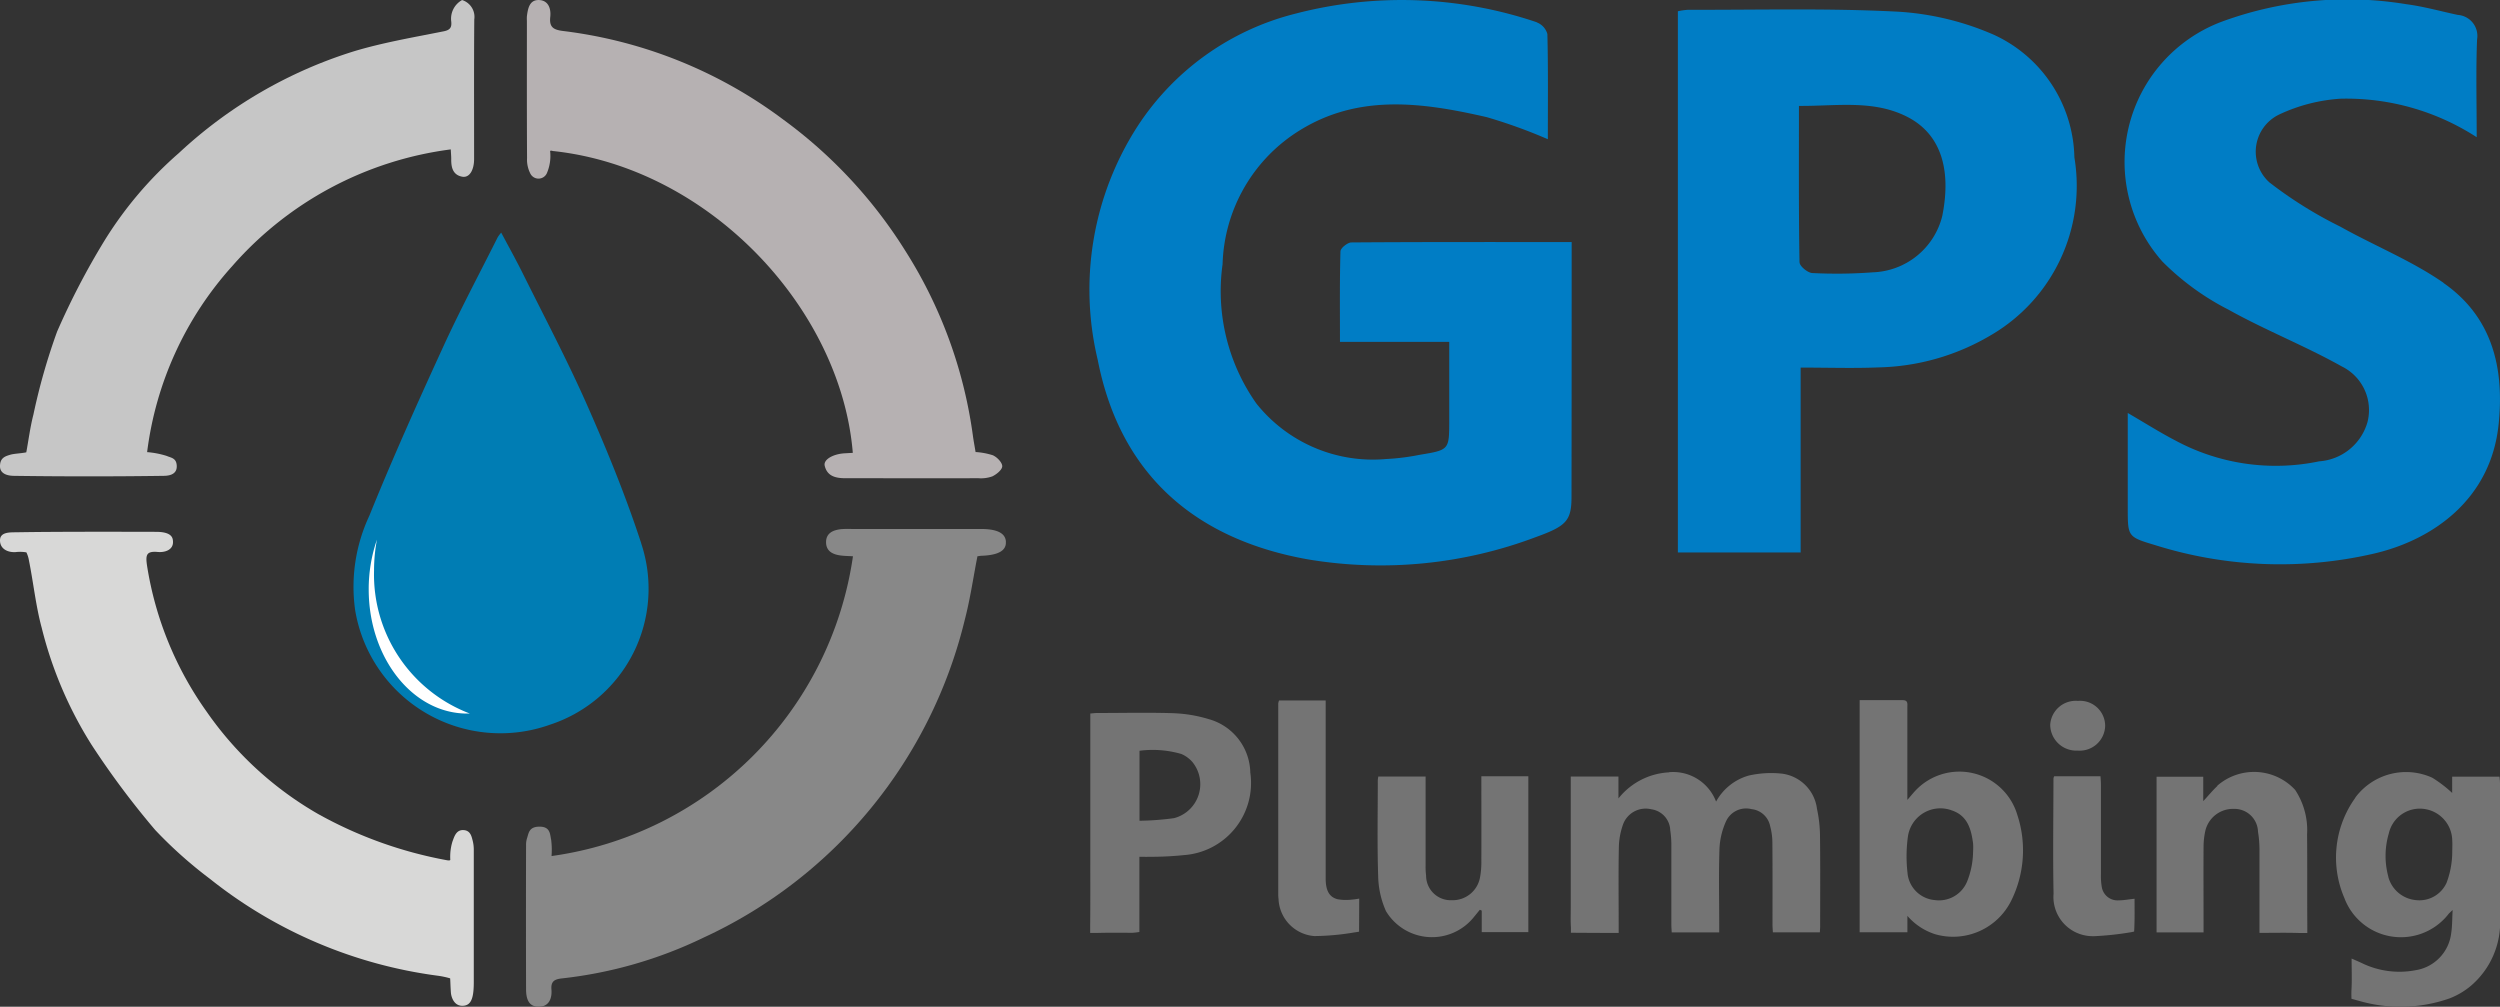 <svg xmlns="http://www.w3.org/2000/svg" width="111.749" height="45" viewBox="0 0 111.749 45"><rect x="0" y="0" width="111.749" height="45" fill="#333333" stroke="none"/><g id="Group_1570" data-name="Group 1570" transform="translate(0 9.277)"><g id="Group_1773" data-name="Group 1773" transform="translate(48.729 -9.277)"><g id="Group_2228" data-name="Group 2228" transform="translate(0 0)"><path id="Path_3577" data-name="Path 3577" d="M1859.594,343.4c2.177,1.513,2.733,3.792,2.464,6.339-.351,3.331-2.93,5.151-5.59,5.764a18.627,18.627,0,0,1-9.731-.374c-1.254-.376-1.254-.376-1.254-1.656v-4.26c.784.456,1.43.866,2.106,1.218a9.463,9.463,0,0,0,6.446.944,2.424,2.424,0,0,0,2.16-1.742,2.17,2.17,0,0,0-1.144-2.5c-1.644-.922-3.416-1.618-5.062-2.536a11.605,11.605,0,0,1-2.954-2.149,6.7,6.7,0,0,1,2.6-10.707,16.254,16.254,0,0,1,8.3-.8c.772.1,1.532.315,2.3.479a.941.941,0,0,1,.862,1.1c-.056,1.4-.017,2.8-.017,4.366a10.709,10.709,0,0,0-6.083-1.721,7.563,7.563,0,0,0-2.731.7,1.844,1.844,0,0,0-.449,3.043,18.661,18.661,0,0,0,3.167,1.976c1.528.856,3.184,1.518,4.612,2.51" transform="translate(-1799.102 -330.753)" fill="#007dc5"></path><path id="Path_3579" data-name="Path 3579" d="M1570.551,348.019c0,.173.364.474.57.483a21.441,21.441,0,0,0,2.7-.032,3.316,3.316,0,0,0,3.109-2.516c.423-2.108-.081-3.665-1.542-4.423-1.516-.786-3.165-.488-4.864-.5,0,2.384-.014,4.687.025,6.99m12.287-4.69a7.726,7.726,0,0,1-3.75,7.959,10.261,10.261,0,0,1-5.021,1.43c-1.095.046-2.194.008-3.465.008v8.265h-5.488V336.8a3.141,3.141,0,0,1,.459-.066c3.133.01,6.269-.078,9.394.086a12.548,12.548,0,0,1,4.277,1.034,6.17,6.17,0,0,1,3.594,5.473" transform="translate(-1538.841 -336.297)" fill="#007dc5"></path><path id="Path_3580" data-name="Path 3580" d="M1216.478,331.771a.781.781,0,0,1,.473.522c.037,1.545.02,3.092.02,4.7a23.415,23.415,0,0,0-2.729-.986c-2.993-.688-5.981-1.091-8.736.837a7.284,7.284,0,0,0-3.074,5.734,8.71,8.71,0,0,0,1.51,6.228,6.659,6.659,0,0,0,5.8,2.482,10.073,10.073,0,0,0,1.5-.188c1.318-.217,1.318-.222,1.322-1.5,0-1.152,0-2.3,0-3.55h-4.885c0-1.411-.015-2.728.022-4.043,0-.144.319-.4.49-.4,3.242-.024,6.483-.017,9.845-.017v1.562q0,4.913-.007,9.826c0,1.066-.232,1.308-1.579,1.794a19.652,19.652,0,0,1-10.213,1c-4.774-.852-8.338-3.557-9.386-8.916a13.473,13.473,0,0,1,1.787-10.453,11.87,11.87,0,0,1,7.049-5.022,18.825,18.825,0,0,1,10.793.385" transform="translate(-1196.512 -330.77)" fill="#007dc5"></path></g><g id="Group_2227" data-name="Group 2227" transform="translate(0 31.297)"><path id="Path_3567" data-name="Path 3567" d="M2935.4,429.641a2.052,2.052,0,0,1,2.1,1.314,2.413,2.413,0,0,1,1.457-1.163,4.533,4.533,0,0,1,1.49-.086,1.811,1.811,0,0,1,1.563,1.57,5.991,5.991,0,0,1,.135,1.158c.017,1.365.007,2.73.007,4.1,0,.079-.008.158-.013.264h-2.1c-.006-.113-.017-.233-.017-.355,0-1.216.005-2.432-.005-3.648a2.9,2.9,0,0,0-.1-.744.95.95,0,0,0-.833-.759.987.987,0,0,0-1.131.527,3.322,3.322,0,0,0-.3,1.211c-.04,1.123-.013,2.248-.013,3.372v.4h-2.123c-.006-.122-.016-.244-.016-.365,0-1.193,0-2.386,0-3.579a4.37,4.37,0,0,0-.049-.616.983.983,0,0,0-.847-.944,1.077,1.077,0,0,0-1.259.665,3.2,3.2,0,0,0-.192,1.036c-.023,1.135-.008,2.271-.008,3.407v.421c-.682,0-2.135-.01-2.135-.01s0-.149,0-.234c-.019-.308-.007-.619-.007-.929v-5.819h2.132v.979a3.087,3.087,0,0,1,2.26-1.166" transform="translate(-2909.521 -426.421)" fill="#747474"></path><path id="Path_3568" data-name="Path 3568" d="M4114.553,433.826a1.409,1.409,0,0,0,1.23,1.042,1.334,1.334,0,0,0,1.375-.772,3.973,3.973,0,0,0,.254-1.326c0-.194.013-.39,0-.583a1.447,1.447,0,0,0-1.237-1.391,1.421,1.421,0,0,0-1.6,1.1,3.536,3.536,0,0,0-.017,1.934m-1.481-3.542a2.827,2.827,0,0,1,3.444-.889,5.656,5.656,0,0,1,.888.679v-.727h2.116c.008.107.022.206.022.3,0,1.995.01,3.99,0,5.984a3.723,3.723,0,0,1-1.344,3.1,3.386,3.386,0,0,1-.916.529,6.639,6.639,0,0,1-4.021.114c-.138-.036-.359-.1-.359-.1s-.006-.243,0-.376c.027-.456.007-.915.007-1.422l.435.193a3.842,3.842,0,0,0,2.441.326,1.9,1.9,0,0,0,1.575-1.648c.05-.31.042-.63.065-1.04-.116.111-.166.149-.2.2a2.7,2.7,0,0,1-4.639-.735,4.568,4.568,0,0,1,.491-4.484" transform="translate(-4056.527 -425.931)" fill="#747474"></path><path id="Union_7" data-name="Union 7" d="M1.769,10.512A1.754,1.754,0,0,1,.149,8.619C.116,6.9.143,5.182.145,3.464a.373.373,0,0,1,.032-.095h2.07c.008.131.02.251.02.37,0,1.341,0,2.681,0,4.022a2.864,2.864,0,0,0,.036.546.712.712,0,0,0,.76.608c.225,0,.448-.045.707-.071,0,.442.008.864-.01,1.284,0,.036-.01.183-.01.183s-.143.032-.183.036a13.4,13.4,0,0,1-1.6.17C1.9,10.518,1.836,10.516,1.769,10.512ZM1.224,2.221A1.164,1.164,0,0,1,0,1.064,1.142,1.142,0,0,1,1.238,0,1.122,1.122,0,0,1,2.456,1.114,1.138,1.138,0,0,1,1.229,2.221Z" transform="translate(42.915 0.033)" fill="#747474" stroke="rgba(0,0,0,0)" stroke-miterlimit="10" stroke-width="1"></path><path id="Path_3570" data-name="Path 3570" d="M2193.04,337.968a6.177,6.177,0,0,1,1.548.264,2.533,2.533,0,0,1,1.853,2.39,3.231,3.231,0,0,1-2.97,3.687,14.375,14.375,0,0,1-1.543.075c-.134.006-.27,0-.445,0v3.361a2.772,2.772,0,0,1-.306.036c-.527,0-1.055-.009-1.582.007-.112,0-.312,0-.312,0s0-.185,0-.313c.011-1.044.006-2.088.006-3.132v-6.363c.115-.009.213-.023.312-.023,1.146,0,2.294-.028,3.441.01m-.01,4.69a1.569,1.569,0,0,0,.821-2.509,1.366,1.366,0,0,0-.493-.359,4.594,4.594,0,0,0-1.872-.144v3.128a12.461,12.461,0,0,0,1.543-.116" transform="translate(-2189.282 -337.383)" fill="#747474"></path><path id="Path_3571" data-name="Path 3571" d="M3379.061,326.216a1.338,1.338,0,0,0,1.211,1.176,1.36,1.36,0,0,0,1.46-.854,3.719,3.719,0,0,0,.257-1.3,2.911,2.911,0,0,0,0-.378c-.083-.635-.248-1.235-.938-1.472a1.466,1.466,0,0,0-1.978,1.188,6.466,6.466,0,0,0-.01,1.64m-.212-7.76c.24,0,.2.177.2.318q0,1.84,0,3.68v.461c.168-.194.27-.322.383-.439a2.7,2.7,0,0,1,4.53,1.1,5.066,5.066,0,0,1-.271,3.845,2.9,2.9,0,0,1-3.39,1.5,2.742,2.742,0,0,1-1.25-.823v.732h-2.135V318.456h1.935" transform="translate(-3342.522 -318.456)" fill="#747474"></path><path id="Path_3572" data-name="Path 3572" d="M3837.863,430.007a2.5,2.5,0,0,1,3.484.185,3.269,3.269,0,0,1,.533,1.991c.013,1.353,0,2.706.01,4.06,0,.126,0,.345,0,.345s-.2,0-.352,0c-.581-.02-1.164-.006-1.786-.006,0-1.275,0-2.489,0-3.7a5.009,5.009,0,0,0-.066-.82,1.052,1.052,0,0,0-1.088-1.022,1.269,1.269,0,0,0-1.271,1,3.329,3.329,0,0,0-.075.682c-.007,1.158,0,2.316,0,3.474v.365h-2.1v-6.957h2.086v1.09c.253-.273.429-.489.631-.677" transform="translate(-3787.483 -426.18)" fill="#747474"></path><path id="Path_3573" data-name="Path 3573" d="M2635.107,440.414a1.1,1.1,0,0,0,1.146,1.088,1.243,1.243,0,0,0,1.268-1.04,3.631,3.631,0,0,0,.056-.684c.006-1.26,0-2.52,0-3.815h2.1v6.967h-2.083v-.963l-.085-.038c-.088.108-.175.216-.263.323a2.4,2.4,0,0,1-3.932-.261,4.019,4.019,0,0,1-.349-1.557c-.047-1.432-.017-2.867-.017-4.3a1.453,1.453,0,0,1,.023-.159h2.114v.828q0,1.565,0,3.131a3.351,3.351,0,0,0,.023.481" transform="translate(-2620.09 -432.56)" fill="#747474"></path><path id="Path_3581" data-name="Path 3581" d="M2483,327.788c0,.455-.006,1.478-.006,1.478s-.121.023-.2.032a11.2,11.2,0,0,1-1.8.165,1.734,1.734,0,0,1-1.6-1.661,1.445,1.445,0,0,1-.013-.171q0-4.283,0-8.566a.691.691,0,0,1,.036-.134h2.084v.589q0,3.681,0,7.362c0,.54.154.834.526.933a2.1,2.1,0,0,0,.574.025,3.646,3.646,0,0,0,.4-.052" transform="translate(-2470.973 -318.918)" fill="#747474"></path></g></g><g id="Group_1772" data-name="Group 1772" transform="translate(0 -9.276)"><path id="Path_3569" data-name="Path 3569" d="M9.223,573.726a15.4,15.4,0,0,0,4.989,4.59,18.774,18.774,0,0,0,5.743,2.067c.058.012.171.03.173-.019a2.33,2.33,0,0,1,.094-.806c.074-.189.151-.518.467-.519.35,0,.391.3.439.471a1.673,1.673,0,0,1,.05.432c0,1.963,0,3.927,0,5.891,0,.724-.116,1.061-.513,1.061s-.5-.438-.51-.589c-.02-.269-.021-.465-.033-.638a3.713,3.713,0,0,0-.542-.116,20.669,20.669,0,0,1-10.2-4.335,19.385,19.385,0,0,1-2.445-2.183,37.6,37.6,0,0,1-2.838-3.8A17.8,17.8,0,0,1,1.865,570c-.267-.987-.37-2.017-.573-3.022a1.289,1.289,0,0,0-.112-.352,1.639,1.639,0,0,0-.473-.013c-.364.025-.707-.142-.707-.525s.459-.355.729-.36c2.079-.036,5.5-.02,6.24-.02s.759.29.764.446c.011.346-.334.484-.679.454-.523-.046-.554.137-.477.639a15.324,15.324,0,0,0,2.647,6.481" transform="translate(0 -541.936)" fill="#d8d8d7"></path><path id="Path_3576" data-name="Path 3576" d="M6.575,20.208a3.9,3.9,0,0,1,.883.172c.181.083.444.085.443.469s-.389.417-.586.419q-3.342.046-6.686,0c-.212,0-.629-.051-.629-.428s.232-.446.444-.511c.189-.058.464-.058.731-.112.1-.537.172-1.121.318-1.685a27.658,27.658,0,0,1,1.059-3.711,33.4,33.4,0,0,1,2.127-4.081,17.113,17.113,0,0,1,3.316-3.9,20.319,20.319,0,0,1,7.831-4.551c1.308-.393,2.667-.623,4.01-.892.3-.059.358-.19.335-.431A.953.953,0,0,1,20.656,0,.789.789,0,0,1,21.2.867c-.017,2.079-.007,4.158-.008,6.238,0,.506-.213.849-.528.792-.425-.077-.5-.422-.494-.792,0-.114-.01-.228-.021-.429a15.644,15.644,0,0,0-9.764,5.212,15.242,15.242,0,0,0-3.809,8.321" transform="translate(0 0.001)" fill="#c6c6c6"></path><path id="Path_3578" data-name="Path 3578" d="M388.559,261.335a6.393,6.393,0,0,1-4.077,8.11,6.583,6.583,0,0,1-8.707-5.12,7.483,7.483,0,0,1,.632-4.215c1.03-2.545,2.154-5.052,3.3-7.548.761-1.663,1.625-3.278,2.444-4.913a1.761,1.761,0,0,1,.153-.2c.334.627.652,1.2.942,1.78.979,1.972,2.011,3.922,2.9,5.934s1.732,4.076,2.417,6.174" transform="translate(-359.9 -237.052)" fill="#007db4"></path><path id="Path_3582" data-name="Path 3582" d="M581.2,563.446c.024.386-.328.591-1.07.621-.065,0-.129.015-.2.023-.187.952-.321,1.9-.563,2.828a21.114,21.114,0,0,1-11.686,14.221,19.387,19.387,0,0,1-6.339,1.822c-.317.036-.483.133-.454.489.033.406-.107.772-.568.776-.481,0-.564-.4-.566-.784q-.009-3.22,0-6.439a.983.983,0,0,1,.037-.291c.082-.233.078-.536.566-.536s.463.341.519.589a3.637,3.637,0,0,1,.017.725,15.806,15.806,0,0,0,13.473-13.4c-.181-.01-.358-.012-.532-.033-.36-.042-.672-.187-.67-.6s.325-.542.682-.58a4.186,4.186,0,0,1,.448-.007h5.789c.73,0,1.1.188,1.12.571" transform="translate(-536.239 -539.226)" fill="#888"></path><path id="Path_3583" data-name="Path 3583" d="M581.423,20.481c.179.083.4.323.395.48s-.254.358-.439.448a1.5,1.5,0,0,1-.632.084c-1.947.006-3.893,0-5.839,0h-.1c-.423,0-.817-.081-.927-.563-.062-.275.388-.529.923-.552l.334-.019c-.53-6.453-6.422-12.754-13.408-13.492-.056-.018-.123-.025-.121.01a1.958,1.958,0,0,1-.147.984.409.409,0,0,1-.745,0,1.357,1.357,0,0,1-.14-.676c-.012-2.046-.007-4.093-.007-6.139a1.688,1.688,0,0,1,0-.2c.045-.359.119-.758.569-.726.395.029.515.392.476.748-.051.453.126.579.569.634a20.562,20.562,0,0,1,9.842,3.957,21.124,21.124,0,0,1,5.46,5.87,20.544,20.544,0,0,1,3.016,8.234c.033.246.079.488.124.76a3.149,3.149,0,0,1,.8.153" transform="translate(-537.018 -0.118)" fill="#b6b1b2"></path><path id="Path_3584" data-name="Path 3584" d="M392.56,575.546a7.369,7.369,0,0,1,.129-1.376,6.785,6.785,0,0,0-.368,2.224c0,3.065,1.97,5.55,4.4,5.55.042,0,.083,0,.124,0a6.643,6.643,0,0,1-4.285-6.393" transform="translate(-375.84 -550.049)" fill="#fff"></path></g></g></svg>
